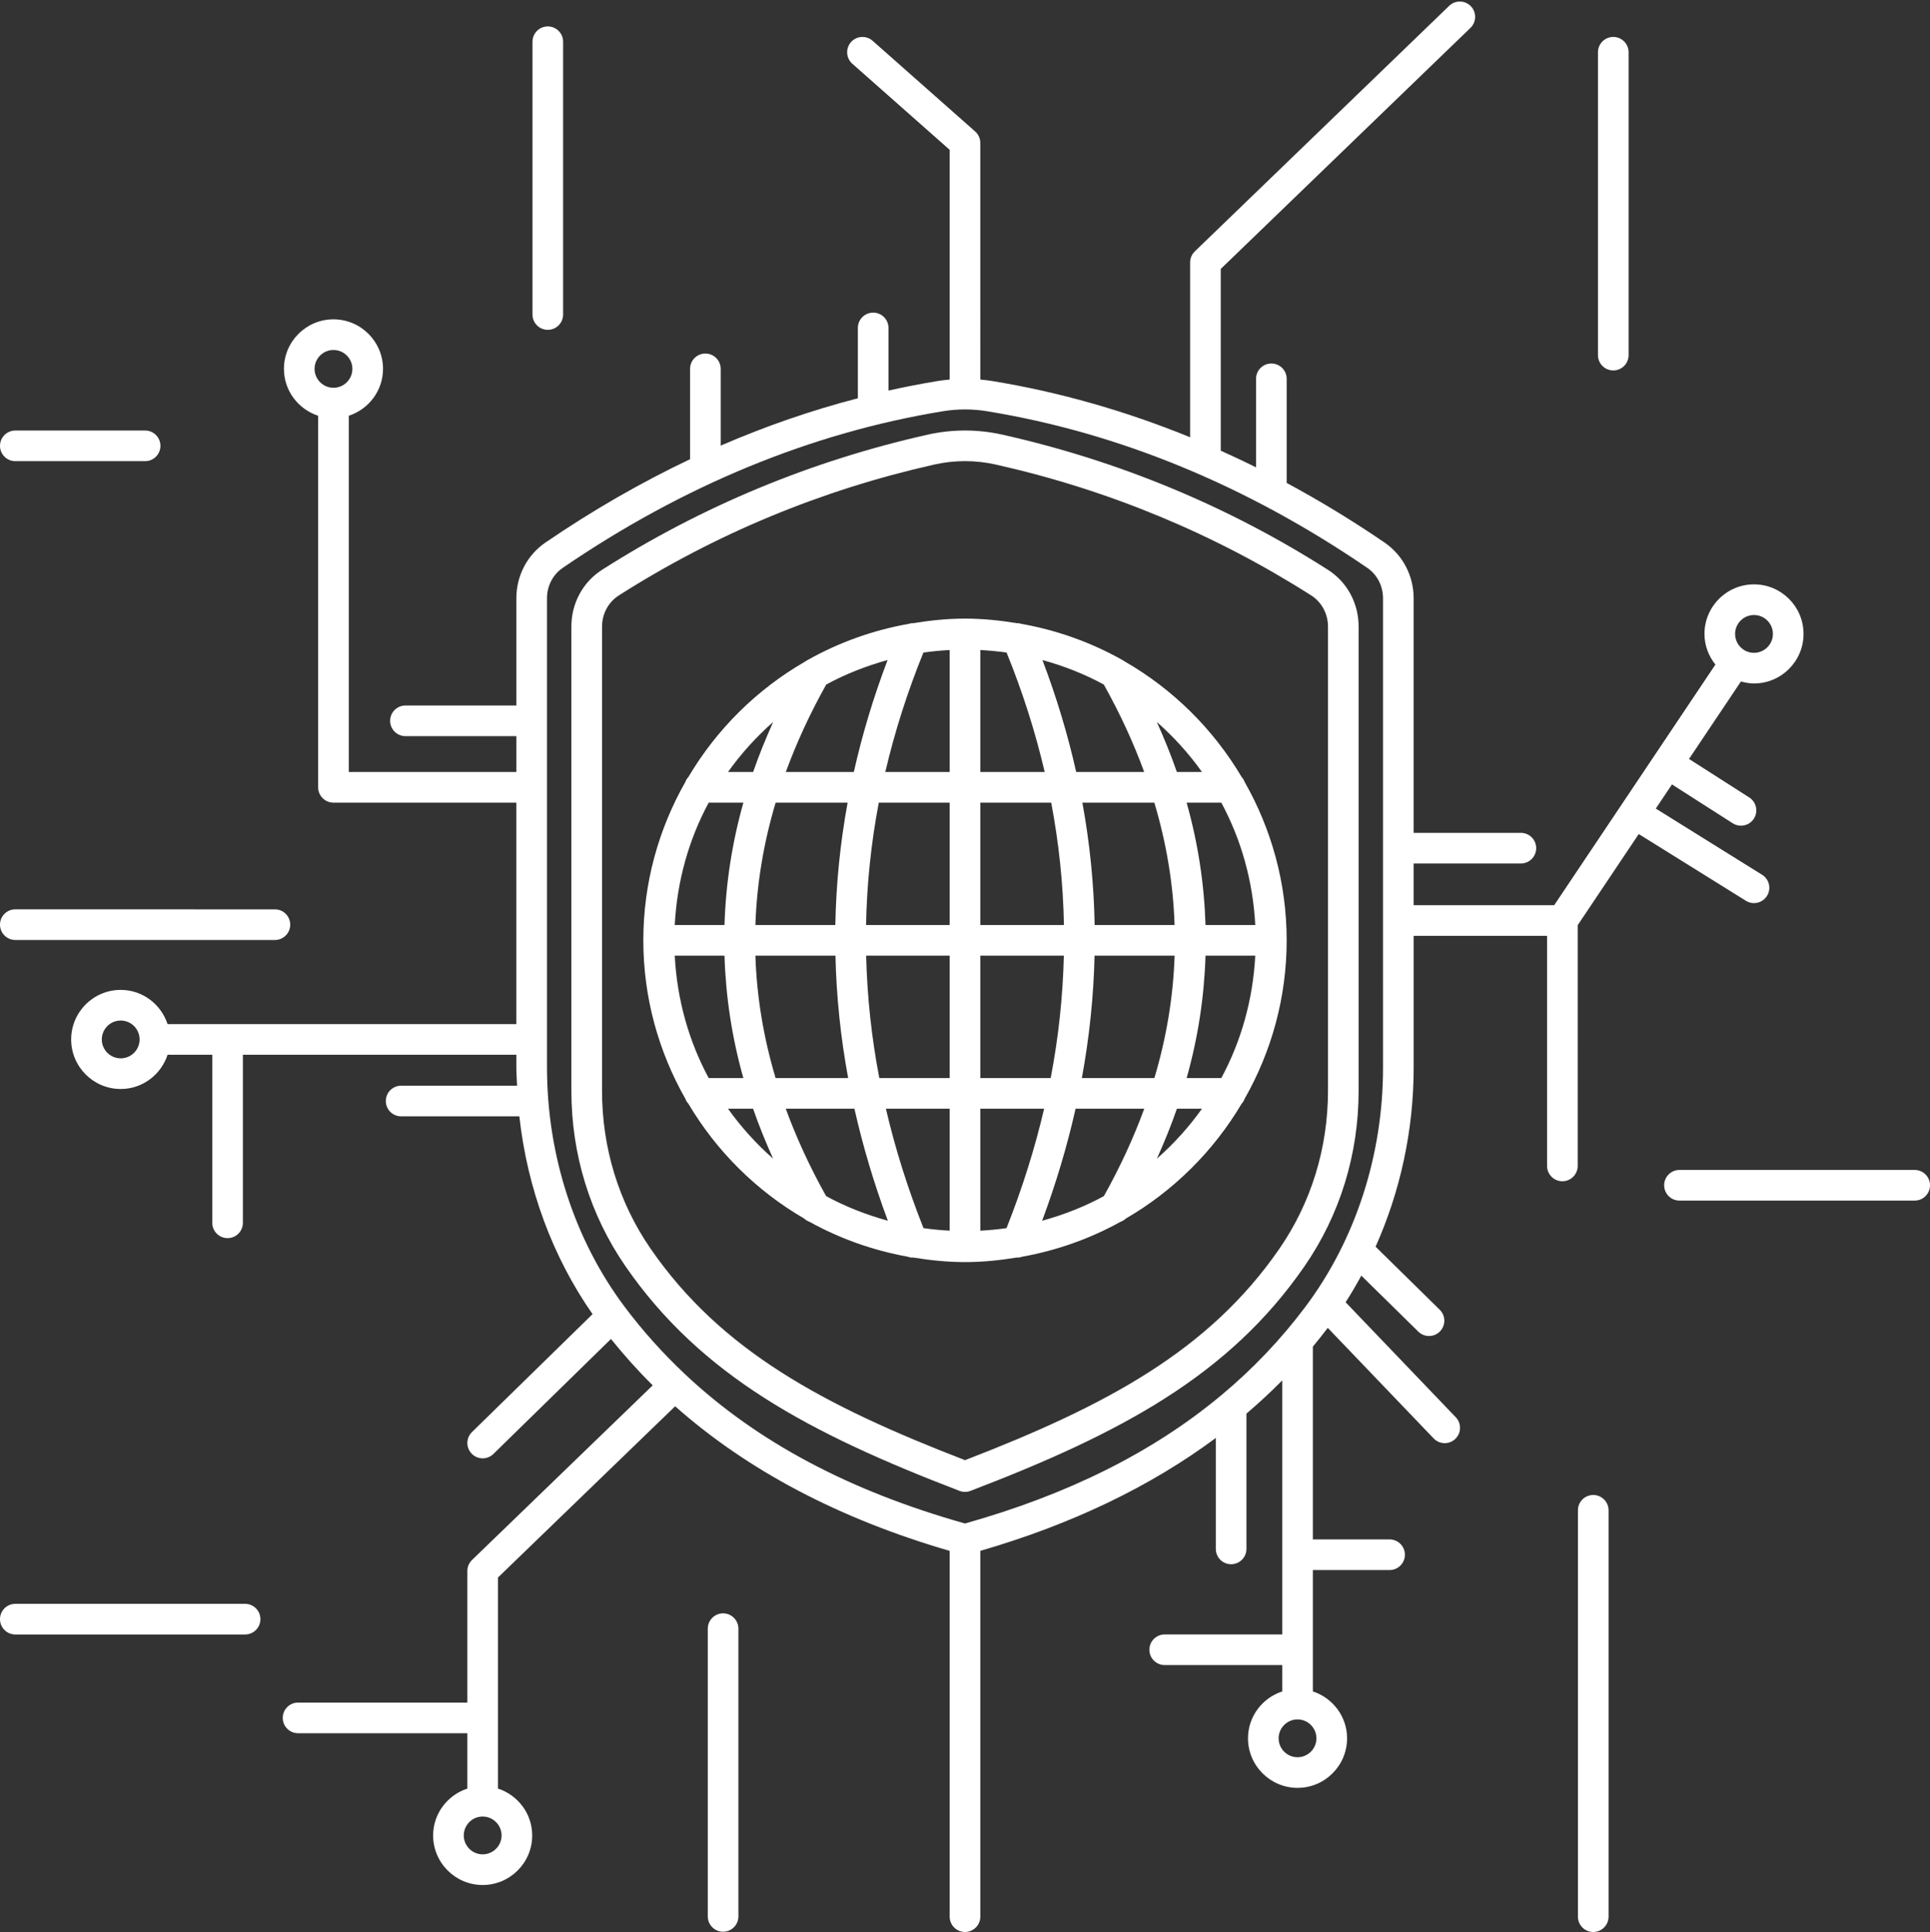 <svg xmlns="http://www.w3.org/2000/svg" xmlns:xlink="http://www.w3.org/1999/xlink" preserveAspectRatio="xMidYMid meet" version="1.0" viewBox="0.0 -0.1 126.0 126.1" zoomAndPan="magnify" style="fill: rgb(255, 255, 255);" original_string_length="10225"><rect x="0.0" y="-0.1" width="126.0" height="126.1" fill="#333333" stroke="none"/><g id="__id196_suk5a2byp"><path d="M81.058,50.61c-1.849-3.118-4.473-5.717-7.616-7.528c-0.058-0.049-0.124-0.081-0.19-0.116 c-2.005-1.127-4.214-1.926-6.555-2.344c-0.098-0.028-0.198-0.049-0.301-0.046c-1.108-0.181-2.237-0.3-3.395-0.3 s-2.287,0.119-3.395,0.3c-0.104-0.003-0.203,0.018-0.302,0.046c-2.345,0.419-4.556,1.22-6.564,2.35 c-0.062,0.033-0.124,0.063-0.179,0.109c-3.144,1.811-5.768,4.41-7.618,7.529c-0.09,0.096-0.157,0.209-0.204,0.335 C43.004,53.999,42,57.52,42,61.276c0,3.756,1.004,7.277,2.739,10.331c0.046,0.126,0.114,0.239,0.204,0.335 c1.838,3.099,4.442,5.684,7.56,7.494c0.102,0.099,0.224,0.168,0.354,0.215c1.959,1.086,4.111,1.856,6.388,2.27 c0.105,0.037,0.215,0.061,0.329,0.061c0.01,0,0.021-0.006,0.031-0.006c1.108,0.181,2.237,0.3,3.395,0.3s2.287-0.119,3.395-0.3 c0.011,0,0.021,0.006,0.031,0.006c0.113,0,0.223-0.024,0.329-0.061c2.277-0.413,4.429-1.184,6.389-2.27 c0.13-0.048,0.252-0.116,0.354-0.215c3.118-1.81,5.722-4.395,7.56-7.494c0.09-0.096,0.157-0.209,0.204-0.335 C82.996,68.553,84,65.032,84,61.276c0-3.756-1.004-7.277-2.739-10.331C81.215,50.82,81.147,50.707,81.058,50.61z M79.733,70.264 H77.47c0.751-2.66,1.149-5.324,1.232-7.988h3.247C81.799,65.152,81.027,67.865,79.733,70.264z M68.036,79.577 c0.908-2.438,1.635-4.876,2.183-7.313h4.483c-0.697,1.905-1.573,3.806-2.634,5.704C70.806,78.657,69.45,79.187,68.036,79.577z M64,80.226v-7.961h4.165c-0.607,2.597-1.423,5.197-2.455,7.796C65.147,80.141,64.577,80.195,64,80.226z M60.29,80.06 c-1.032-2.599-1.848-5.198-2.455-7.796H62v7.961C61.423,80.195,60.853,80.141,60.29,80.06z M53.932,77.968 c-1.061-1.897-1.937-3.799-2.634-5.704h4.483c0.548,2.436,1.274,4.875,2.183,7.313C56.55,79.187,55.194,78.657,53.932,77.968z M44.051,62.276h3.247c0.083,2.664,0.481,5.329,1.232,7.988h-2.262C44.973,67.865,44.201,65.152,44.051,62.276z M46.267,52.288 h2.265c-0.752,2.66-1.151,5.324-1.234,7.988h-3.247C44.201,57.401,44.973,54.688,46.267,52.288z M57.946,42.98 c-0.922,2.426-1.655,4.862-2.204,7.308h-4.44c0.698-1.906,1.575-3.809,2.636-5.707C55.193,43.897,56.541,43.369,57.946,42.98z M62,42.327v7.961h-4.203c0.61-2.61,1.436-5.21,2.488-7.795C60.849,42.412,61.421,42.357,62,42.327z M65.715,42.493 c1.052,2.585,1.878,5.185,2.488,7.795H64v-7.961C64.579,42.357,65.151,42.412,65.715,42.493z M72.063,44.581 c1.062,1.898,1.938,3.801,2.636,5.707h-4.44c-0.549-2.446-1.283-4.883-2.204-7.308C69.459,43.369,70.807,43.897,72.063,44.581z M71.464,60.276c-0.048-2.671-0.316-5.334-0.801-7.988h4.698c0.796,2.66,1.233,5.324,1.322,7.988H71.464z M62,62.276v7.988h-4.594 c-0.512-2.667-0.795-5.331-0.859-7.988H62z M56.541,60.276c0.05-2.671,0.326-5.335,0.831-7.988H62v7.988H56.541z M64,62.276h5.453 c-0.063,2.657-0.347,5.321-0.859,7.988H64V62.276z M64,60.276v-7.988h4.628c0.504,2.653,0.781,5.317,0.831,7.988H64z M55.336,52.288c-0.485,2.654-0.753,5.318-0.801,7.988h-5.219c0.089-2.665,0.526-5.329,1.322-7.988H55.336z M49.316,62.276h5.226 c0.061,2.658,0.337,5.321,0.829,7.988h-4.736C49.84,67.605,49.404,64.941,49.316,62.276z M70.629,70.264 c0.492-2.667,0.768-5.33,0.829-7.988h5.226c-0.088,2.665-0.524,5.329-1.32,7.988H70.629z M78.702,60.276 c-0.084-2.664-0.483-5.328-1.234-7.988h2.265c1.294,2.4,2.066,5.113,2.217,7.988H78.702z M78.472,50.288h-1.64 c-0.377-1.089-0.82-2.177-1.309-3.264C76.627,47.995,77.617,49.088,78.472,50.288z M50.477,47.024 c-0.489,1.087-0.932,2.175-1.309,3.264h-1.64C48.383,49.088,49.373,47.995,50.477,47.024z M47.528,72.264h1.637 c0.376,1.087,0.818,2.173,1.305,3.258C49.37,74.553,48.381,73.462,47.528,72.264z M75.529,75.523 c0.488-1.085,0.93-2.171,1.305-3.258h1.637C77.619,73.462,76.63,74.553,75.529,75.523z" style="fill: inherit;"/><path d="M86.692,37.089c-6.501-4.146-13.647-7.111-21.238-8.816c-1.629-0.365-3.279-0.365-4.908,0 c-7.591,1.705-14.736,4.671-21.238,8.816c-1.255,0.801-2.005,2.185-2.005,3.702v30.308c0,4.144,1.221,8.102,3.53,11.446 c4.933,7.145,12.002,10.908,21.809,14.664c0.115,0.044,0.237,0.066,0.358,0.066s0.243-0.022,0.358-0.066 c9.807-3.756,16.876-7.52,21.809-14.664c2.309-3.345,3.53-7.303,3.53-11.446V40.791C88.697,39.273,87.947,37.889,86.692,37.089z M86.697,71.098c0,3.735-1.098,7.301-3.175,10.31C78.94,88.044,72.265,91.63,63,95.204c-9.265-3.574-15.94-7.16-20.521-13.796 c-2.077-3.009-3.175-6.574-3.175-10.31V40.791c0-0.818,0.414-1.591,1.08-2.017c6.306-4.02,13.237-6.896,20.601-8.551 c0.668-0.15,1.342-0.225,2.016-0.225s1.347,0.074,2.016,0.225c7.364,1.654,14.295,4.531,20.601,8.551 c0.666,0.426,1.08,1.198,1.08,2.017V71.098z" style="fill: inherit;"/><path d="M105.323,24.079c0.552,0,1-0.447,1-1V3.311c0-0.553-0.448-1-1-1s-1,0.447-1,1v19.768 C104.323,23.632,104.771,24.079,105.323,24.079z" style="fill: inherit;"/><path d="M35.763,21.428c0.552,0,1-0.447,1-1V2.625c0-0.553-0.448-1-1-1s-1,0.447-1,1v17.803 C34.763,20.98,35.21,21.428,35.763,21.428z" style="fill: inherit;"/><path d="M1,61.252l16.947,0.001c0.552,0,1-0.447,1-1c0-0.552-0.448-1-1-1L1,59.252c-0.552,0-1,0.447-1,1 C0,60.804,0.448,61.252,1,61.252z" style="fill: inherit;"/><path d="M16.001,104.582H1c-0.552,0-1,0.447-1,1s0.448,1,1,1h15.001c0.552,0,1-0.447,1-1S16.554,104.582,16.001,104.582z" style="fill: inherit;"/><path d="M47.207,105.203c-0.552,0-1,0.447-1,1v18.78c0,0.553,0.448,1,1,1s1-0.447,1-1v-18.78 C48.207,105.65,47.759,105.203,47.207,105.203z" style="fill: inherit;"/><path d="M104.015,97.477c-0.552,0-1,0.447-1,1V125c0,0.553,0.448,1,1,1s1-0.447,1-1V98.477 C105.015,97.925,104.567,97.477,104.015,97.477z" style="fill: inherit;"/><path d="M125,76.262h-15.356c-0.552,0-1,0.447-1,1s0.448,1,1,1H125c0.552,0,1-0.447,1-1S125.552,76.262,125,76.262z" style="fill: inherit;"/><path d="M1,30h8.474c0.552,0,1-0.447,1-1s-0.448-1-1-1H1c-0.552,0-1,0.447-1,1S0.448,30,1,30z" style="fill: inherit;"/><path d="M106.986,54.338l6.996,4.356c0.164,0.103,0.347,0.151,0.527,0.151c0.334,0,0.66-0.167,0.85-0.472 c0.292-0.469,0.148-1.085-0.321-1.377l-6.939-4.321l1.056-1.576l3.967,2.537c0.167,0.106,0.353,0.157,0.538,0.157 c0.33,0,0.653-0.163,0.843-0.461c0.298-0.466,0.162-1.084-0.304-1.382l-3.931-2.513l3.389-5.057 c0.273,0.075,0.556,0.129,0.853,0.129c1.783,0,3.234-1.451,3.234-3.234s-1.451-3.234-3.234-3.234s-3.234,1.451-3.234,3.234 c0,0.759,0.274,1.449,0.714,2.002l-10.524,15.704h-9.176v-2.721h7c0.552,0,1-0.447,1-1s-0.448-1-1-1h-7V38.945 c0-1.461-0.709-2.818-1.896-3.63c-2.098-1.434-4.232-2.729-6.394-3.894v-6.795c0-0.553-0.448-1-1-1s-1,0.447-1,1v5.776 c-0.764-0.379-1.532-0.738-2.303-1.084V17.453L95.999,1.72c0.397-0.384,0.409-1.017,0.025-1.414 c-0.383-0.396-1.017-0.409-1.414-0.025L78.003,16.308c-0.195,0.188-0.306,0.448-0.306,0.72v11.413 c-4.227-1.725-8.548-2.957-12.937-3.674c-0.253-0.041-0.507-0.069-0.761-0.092V9.228c0-0.286-0.123-0.56-0.338-0.749l-6.693-5.917 c-0.414-0.365-1.046-0.326-1.411,0.087c-0.366,0.413-0.327,1.046,0.087,1.411L62,9.679v14.995 c-0.254,0.023-0.508,0.051-0.761,0.092c-1.082,0.177-2.16,0.387-3.234,0.626v-4.087c0-0.553-0.448-1-1-1s-1,0.447-1,1v4.591 c-3.026,0.785-6.013,1.815-8.954,3.089v-5.009c0-0.553-0.448-1-1-1s-1,0.447-1,1v5.896c-3.213,1.524-6.366,3.338-9.445,5.442 c-1.188,0.812-1.896,2.169-1.896,3.63v7.004h-7.24c-0.552,0-1,0.447-1,1s0.448,1,1,1h7.24v2.339H22.771V27.036 c1.292-0.424,2.234-1.628,2.234-3.06c0-1.783-1.451-3.233-3.234-3.233s-3.234,1.45-3.234,3.233c0,1.432,0.942,2.636,2.234,3.06 v24.252c0,0.553,0.448,1,1,1h11.938v14.456H10.94c-0.424-1.292-1.628-2.234-3.06-2.234c-1.783,0-3.234,1.451-3.234,3.234 s1.451,3.234,3.234,3.234c1.432,0,2.636-0.942,3.06-2.234h2.917v10.968c0,0.553,0.448,1,1,1s1-0.447,1-1V68.744h17.853v0.83 c0,0.398,0.031,0.793,0.047,1.189h-7.569c-0.552,0-1,0.447-1,1s0.448,1,1,1h7.718c0.517,4.698,2.164,9.167,4.779,12.91 l-7.872,7.697c-0.395,0.386-0.402,1.02-0.016,1.414c0.196,0.2,0.455,0.301,0.715,0.301c0.252,0,0.504-0.095,0.699-0.285 l7.677-7.506c0.848,1.056,1.755,2.067,2.725,3.026L30.816,101.72c-0.195,0.188-0.305,0.447-0.305,0.719v8.588H19.459 c-0.552,0-1,0.447-1,1s0.448,1,1,1h11.052v3.613c-1.292,0.424-2.234,1.628-2.234,3.06c0,1.783,1.451,3.233,3.234,3.233 s3.234-1.45,3.234-3.233c0-1.432-0.942-2.636-2.234-3.06v-13.777l11.566-11.176c4.726,4.188,10.726,7.35,17.923,9.438V125 c0,0.553,0.448,1,1,1s1-0.447,1-1v-23.876c5.96-1.729,11.1-4.194,15.374-7.369v7.242c0,0.553,0.448,1,1,1s1-0.447,1-1v-8.831 c0.814-0.694,1.594-1.415,2.336-2.167v16.58h-7.672c-0.552,0-1,0.447-1,1s0.448,1,1,1h7.672v1.72 c-1.292,0.424-2.234,1.628-2.234,3.06c0,1.783,1.451,3.234,3.234,3.234s3.234-1.451,3.234-3.234c0-1.432-0.942-2.636-2.234-3.06 v-7.922h5.009c0.552,0,1-0.447,1-1s-0.448-1-1-1h-5.009V87.794c0.334-0.401,0.657-0.81,0.973-1.225l6.913,7.216 c0.196,0.205,0.459,0.309,0.722,0.309c0.249,0,0.498-0.092,0.692-0.278c0.399-0.382,0.412-1.015,0.03-1.413l-7.192-7.507 c0.365-0.564,0.704-1.144,1.026-1.737l3.719,3.654c0.194,0.191,0.448,0.287,0.701,0.287c0.259,0,0.518-0.1,0.713-0.299 c0.387-0.395,0.381-1.027-0.013-1.414l-4.189-4.116c1.611-3.604,2.486-7.597,2.486-11.673v-8.616H101V76c0,0.553,0.448,1,1,1 s1-0.447,1-1V60.286L106.986,54.338z M21.771,22.743c0.68,0,1.234,0.554,1.234,1.233c0,0.681-0.554,1.234-1.234,1.234 c-0.681,0-1.234-0.554-1.234-1.234C20.537,23.297,21.09,22.743,21.771,22.743z M7.88,68.978c-0.68,0-1.234-0.554-1.234-1.234 S7.2,66.51,7.88,66.51c0.681,0,1.234,0.554,1.234,1.234S8.561,68.978,7.88,68.978z M31.511,120.932 c-0.681,0-1.234-0.554-1.234-1.233c0-0.681,0.554-1.234,1.234-1.234c0.68,0,1.234,0.554,1.234,1.234 C32.745,120.379,32.191,120.932,31.511,120.932z M84.709,114.594c-0.68,0-1.234-0.554-1.234-1.234s0.554-1.234,1.234-1.234 s1.234,0.554,1.234,1.234S85.39,114.594,84.709,114.594z M90.291,69.598c0,5.698-1.797,11.232-5.06,15.584 c-1.612,2.15-3.454,4.083-5.533,5.813c-0.012,0.011-0.026,0.019-0.038,0.03C75.234,94.7,69.725,97.445,63,99.338 c-7.545-2.124-13.56-5.322-18.232-9.701c-0.002-0.002-0.002-0.004-0.003-0.005c-0.002-0.002-0.005-0.003-0.007-0.005 c-1.451-1.361-2.776-2.832-3.973-4.426c-3.272-4.357-5.074-9.907-5.074-15.627V38.945c0-0.801,0.383-1.54,1.025-1.979 c7.87-5.379,16.223-8.819,24.827-10.225c0.478-0.078,0.958-0.117,1.438-0.117s0.961,0.039,1.438,0.117 c8.604,1.405,16.957,4.846,24.827,10.225c0.642,0.439,1.025,1.179,1.025,1.979V69.598z M114.51,40.042 c0.68,0,1.234,0.554,1.234,1.234s-0.554,1.234-1.234,1.234c-0.681,0-1.234-0.554-1.234-1.234S113.83,40.042,114.51,40.042z" style="fill: inherit;"/></g></svg>